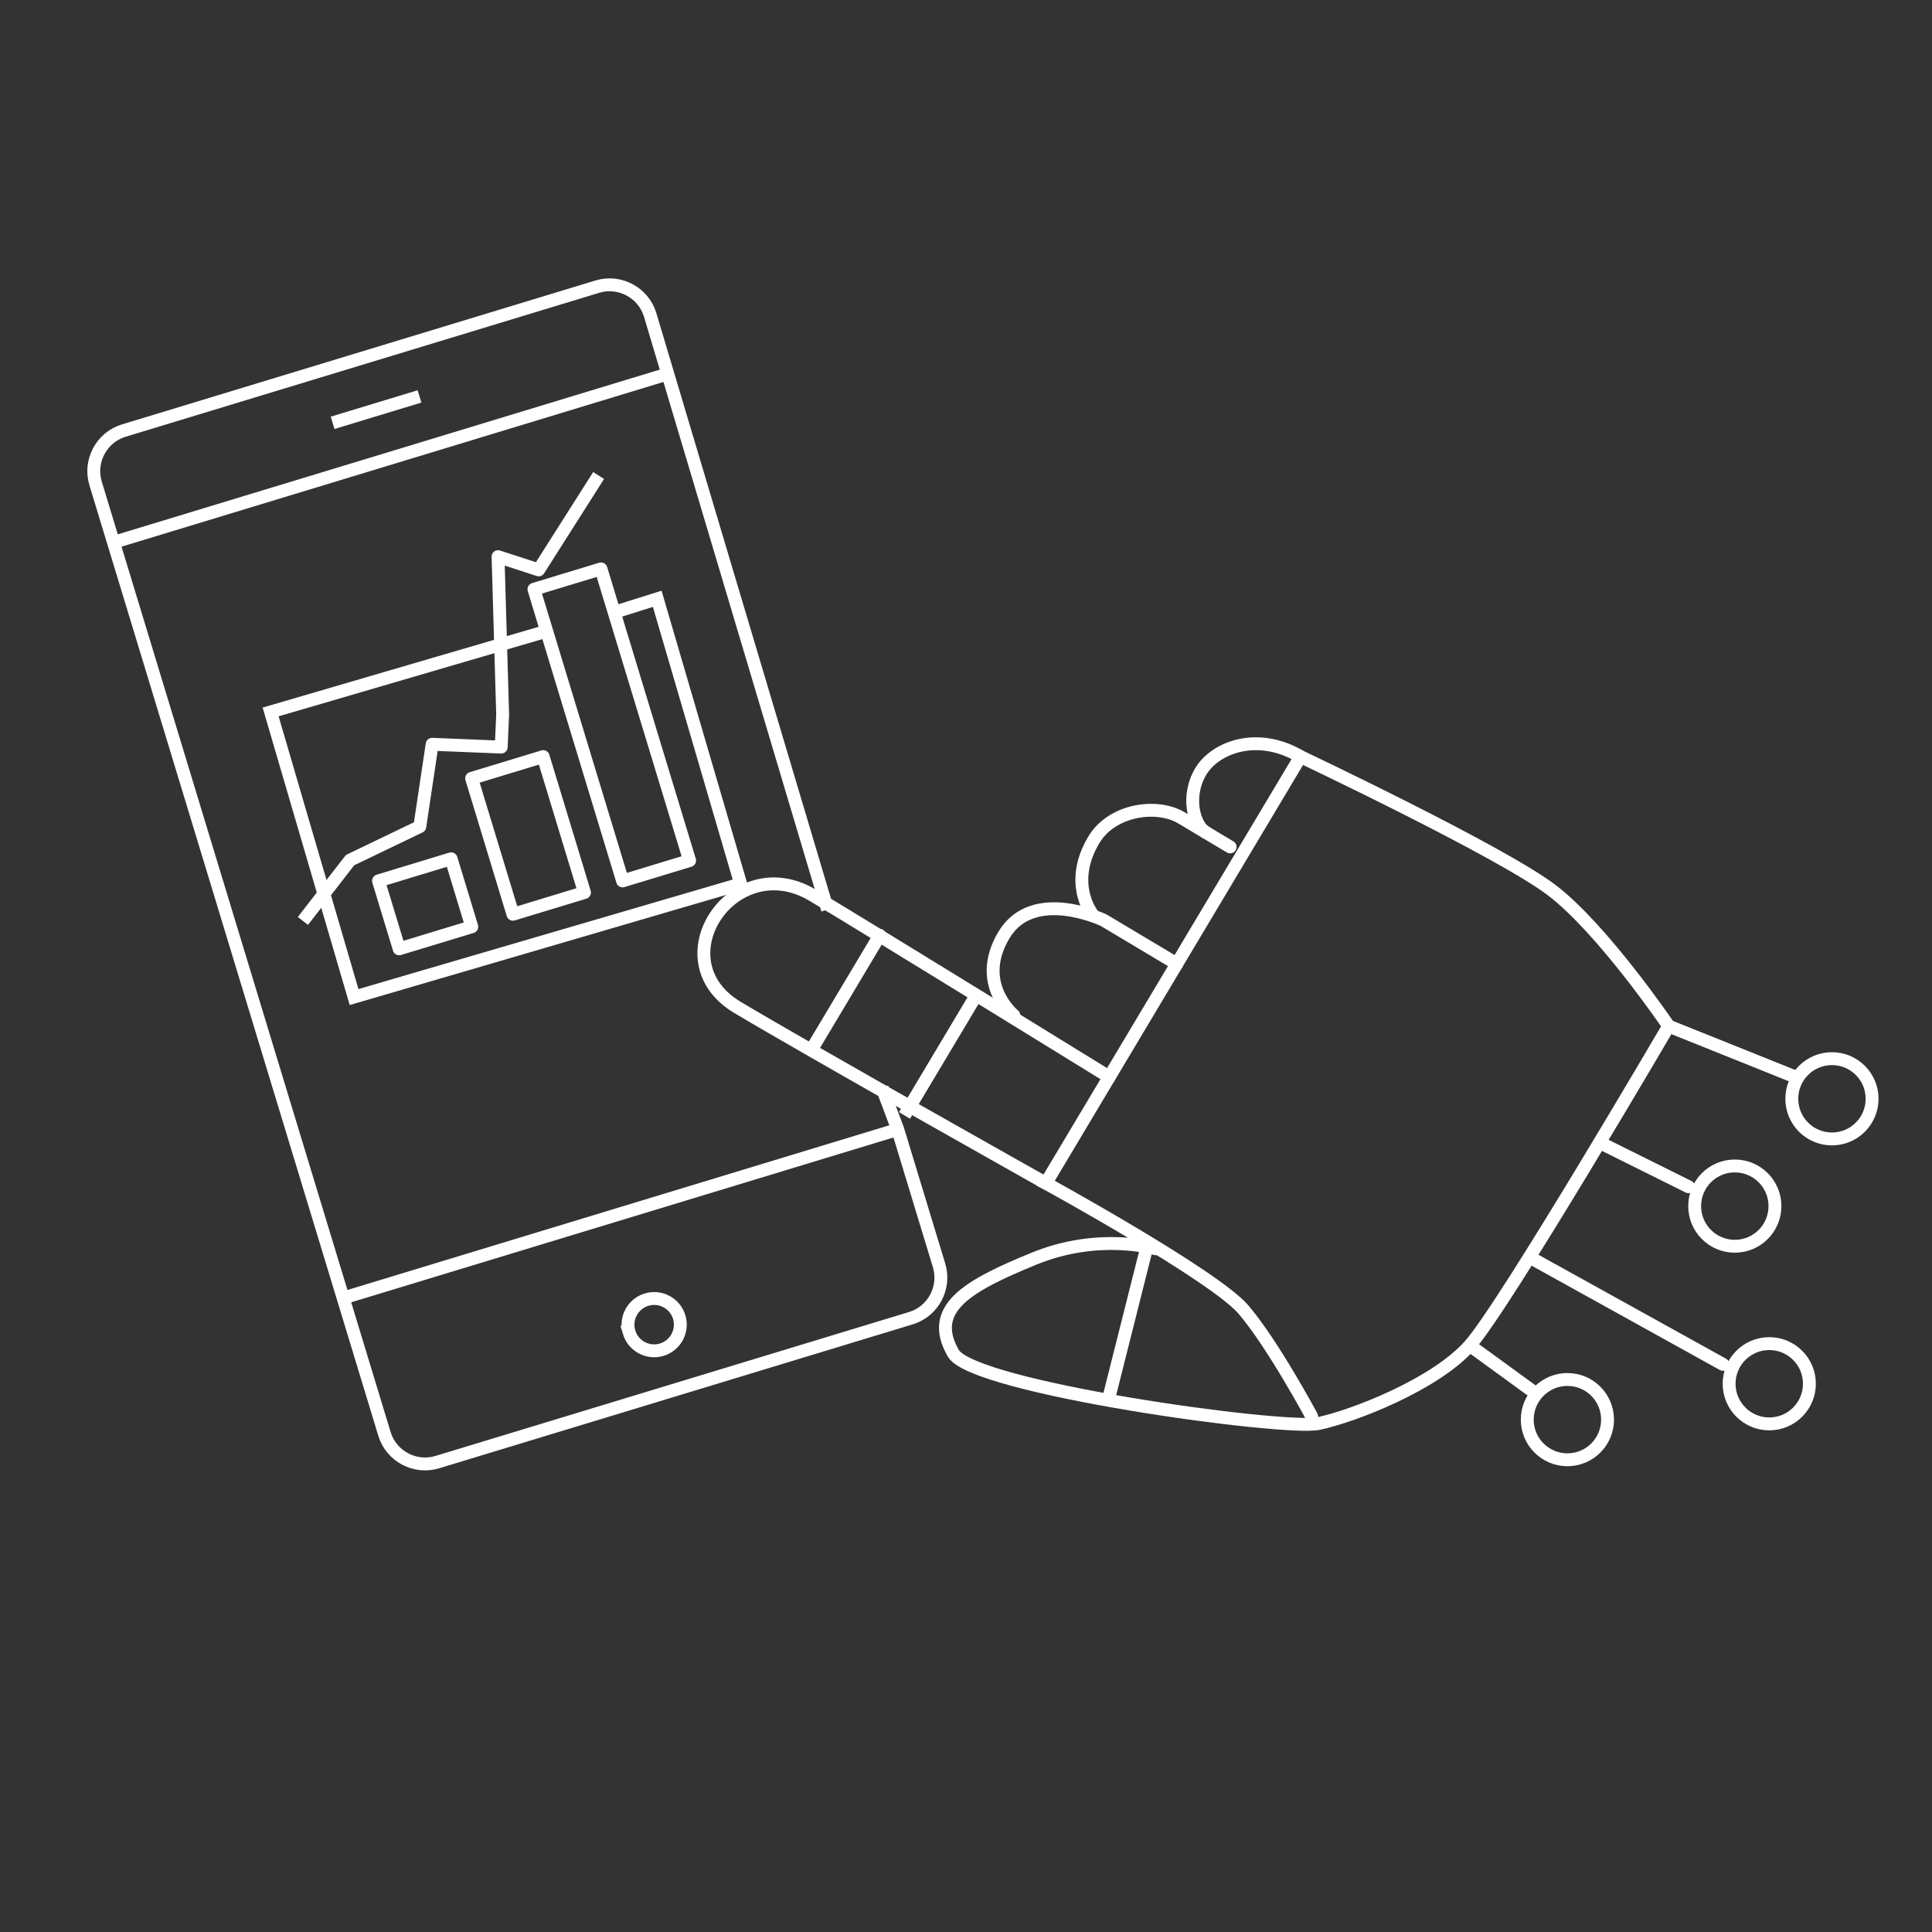 <?xml version="1.0" encoding="UTF-8"?>
<svg id="Layer_1" data-name="Layer 1" xmlns="http://www.w3.org/2000/svg" viewBox="0 0 150 150">
  <rect x="0" y="0" width="150" height="150" fill="#333333" stroke="none"/>
  <defs>
    <style>
      .cls-1, .cls-2, .cls-3, .cls-4 {
        fill: none;
        stroke: #fff;
      }

      .cls-1, .cls-3 {
        stroke-linejoin: round;
      }

      .cls-2, .cls-4 {
        stroke-miterlimit: 10;
      }

      .cls-3, .cls-4 {
        stroke-linecap: round;
      }
    </style>
  </defs>
  <polyline class="cls-2" points="42.541 48.974 21.011 55.276 27.49 77.411 57.506 68.626 51.027 46.491 47.623 47.561"/>
  <g>
    <path class="cls-2" d="M68.488,84.458l1.212,3.229,3.21,10.561c.524,1.725-.46,3.569-2.185,4.093l-36.78,11.179c-1.725.524-3.569-.46-4.093-2.185l-3.21-10.561L7.42,37.529c-.524-1.725.459-3.573,2.183-4.097l36.78-11.179c1.725-.524,3.57.464,4.094,2.189l13.774,46.18"/>
    <path class="cls-2" d="M48.843,103.435c-.325-1.069.283-2.206,1.356-2.532,1.071-.326,2.209.281,2.533,1.35.326,1.073-.281,2.211-1.352,2.536-1.073.326-2.211-.281-2.537-1.354Z"/>
  </g>
  <line class="cls-2" x1="26.643" y1="100.776" x2="69.699" y2="87.691"/>
  <line class="cls-2" x1="8.813" y1="42.11" x2="51.869" y2="29.024"/>
  <line class="cls-2" x1="25.824" y1="32.828" x2="32.57" y2="30.778"/>
  <rect class="cls-3" x="38.095" y="59.347" width="5.805" height="11.029" transform="translate(-17.089 14.725) rotate(-16.905)"/>
  <rect class="cls-3" x="30.063" y="67.414" width="5.892" height="5.515" transform="translate(-18.979 12.631) rotate(-16.905)"/>
  <rect class="cls-3" x="44.78" y="44.448" width="5.439" height="23.666" transform="translate(-14.314 16.245) rotate(-16.905)"/>
  <polyline class="cls-1" points="23.518 71.501 27.177 66.78 32.594 64.176 33.551 57.786 38.913 58.004 39.026 55.486 38.668 43.219 41.822 44.245 46.476 36.918"/>
  <g>
    <path class="cls-4" d="M81.198,91.867s-18.261-10.261-23.938-13.651c-6.15-3.672-.31-12.379,5.84-8.707,4.731,2.825,23.022,14.11,23.022,14.11"/>
    <path class="cls-4" d="M78.713,78.832s-3.029-2.45-.769-6.235,7.747-1.151,7.747-1.151l5.677,3.39"/>
    <path class="cls-4" d="M95.506,65.754l-3.785-2.26c-1.892-1.13-5.388-.65-6.8,1.716-1.977,3.312-.177,5.67-.177,5.67"/>
    <path class="cls-4" d="M100.972,58.749c-3.312-1.977-6.617-.742-7.747,1.151s-.558,4.159.388,4.724"/>
    <line class="cls-4" x1="68.305" y1="72.617" x2="63.22" y2="81.133"/>
    <line class="cls-2" x1="75.874" y1="77.137" x2="70.225" y2="86.599"/>
    <line class="cls-4" x1="88.959" y1="97.143" x2="86.148" y2="108.3"/>
    <circle class="cls-4" cx="142.232" cy="85.31" r="3.117"/>
    <line class="cls-4" x1="129.556" y1="79.667" x2="139.393" y2="83.615"/>
    <circle class="cls-4" cx="134.69" cy="93.642" r="3.117"/>
    <line class="cls-4" x1="124.662" y1="88.939" x2="131.095" y2="92.138"/>
    <circle class="cls-4" cx="137.365" cy="107.434" r="3.117"/>
    <line class="cls-4" x1="118.822" y1="97.645" x2="133.771" y2="105.929"/>
    <circle class="cls-4" cx="121.693" cy="110.22" r="3.117"/>
    <line class="cls-2" x1="114.112" y1="104.46" x2="119.033" y2="108.04"/>
    <path class="cls-4" d="M89.714,96.952s-4.35-1.314-9.448.776c-5.099,2.09-8.261,3.848-6.251,7.339,1.547,2.688,25.66,6.02,28.348,5.456,2.688-.564,9.028-3.012,11.748-6.065,2.721-3.053,15.445-24.793,15.445-24.793,0,0-5.119-7.549-9.095-10.565-3.976-3.015-19.49-10.353-19.49-10.353l-19.774,33.118s13.057,7.154,15.33,9.795,5.31,8.305,5.31,8.305"/>
  </g>
</svg>